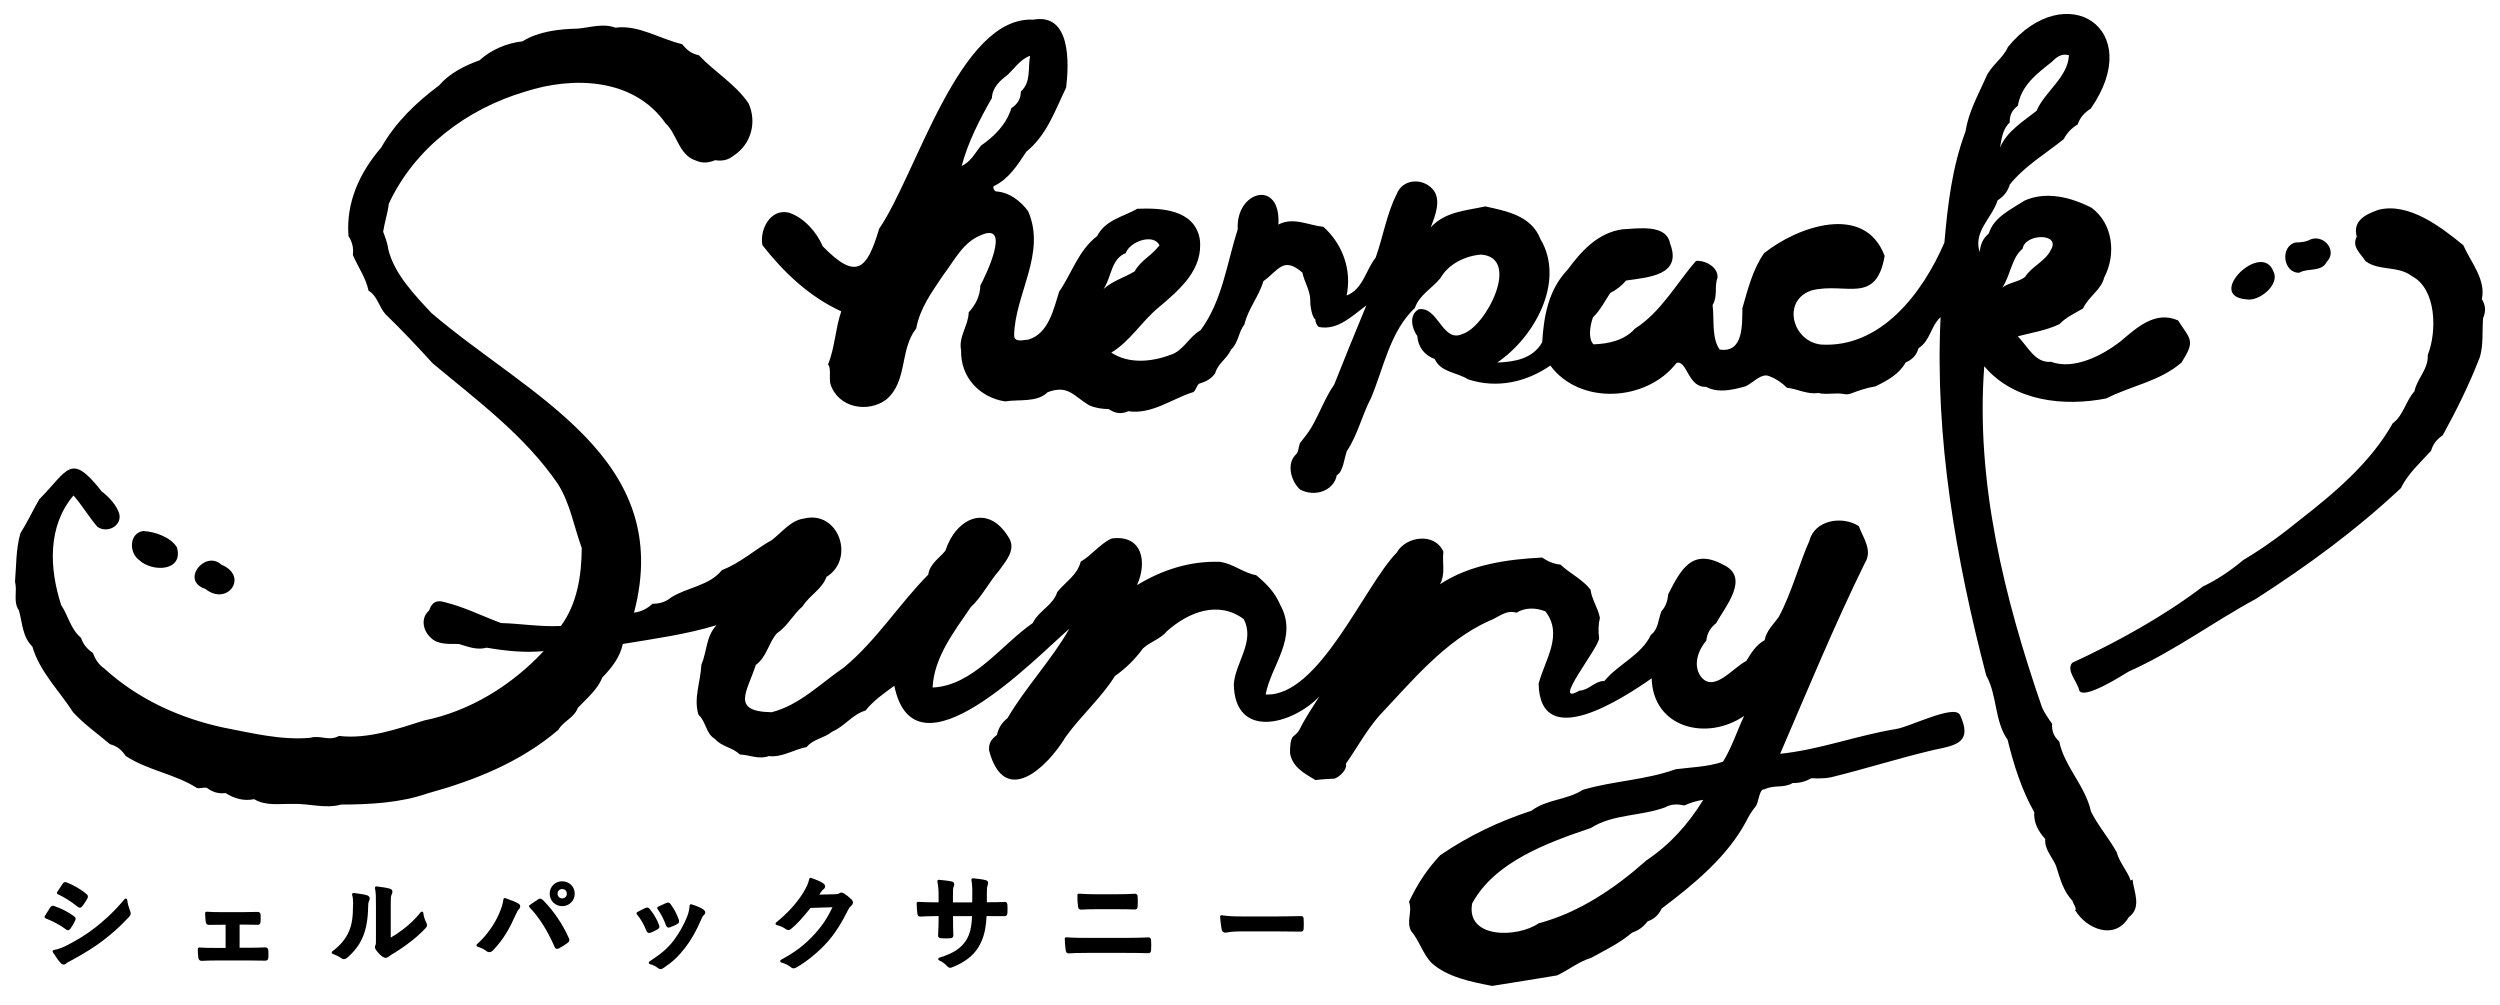 <svg viewBox="0 0 500 201" version="1.1" xmlns="http://www.w3.org/2000/svg" data-name="レイヤー 1" id="_レイヤー_1">
  <defs>
    <style>
      .cls-1 {
        fill: #000;
        stroke-width: 0px;
      }
    </style>
  </defs>
  <g>
    <path d="M15.97,181.53c.19,0,.35-.09.41-.21.43-.46.9-1.27,1.08-1.59.08-.14.12-.27.12-.42,0-.2-.11-.38-.26-.48-1.29-1.12-2.86-1.89-3.92-2.32-.38-.19-.67-.1-.88.26-.19.28-.38.58-.58.87l-.51.77c-.05.07-.06.16-.04.24s.08.15.16.18c1.21.55,2.79,1.55,3.93,2.49.12.1.28.21.49.21Z" class="cls-1"></path>
    <path d="M112.44,176.26c-1.43,0-2.5,1.07-2.5,2.48s1.1,2.49,2.5,2.49,2.51-1.09,2.51-2.49-1.1-2.48-2.51-2.48ZM112.44,179.67c-.54,0-.93-.39-.93-.93s.39-.93.93-.93.93.39.93.93-.38.93-.93.93Z" class="cls-1"></path>
    <path d="M25.44,179.96c-.02-.11-.1-.21-.21-.24-.1-.03-.23,0-.3.09-2.36,2.85-4.69,4.79-5.87,5.69-1.91,1.49-3.49,2.42-5.58,3.52-1.21.62-1.92.83-2.72.98-.09.02-.17.08-.21.16-.04.09-.03.19.02.27.64,1.02,1.16,1.75,1.53,2.12.17.23.4.36.64.36.19,0,.37-.08.53-.25.12-.12.45-.3.77-.46l.36-.19c2.64-1.44,4.49-2.6,6.18-3.89,1.92-1.49,3.27-2.64,5.25-4.77.21-.21.31-.43.31-.67,0-.19-.06-.35-.12-.48-.32-.91-.47-1.39-.58-2.24Z" class="cls-1"></path>
    <path d="M13.59,186.05c.23,0,.38-.19.5-.33.33-.47.7-1.03.94-1.62.05-.1.1-.21.1-.33,0-.29-.23-.45-.35-.54-1.26-.9-2.54-1.56-4.05-2.06-.39-.09-.6.21-.68.31-.16.22-.35.53-.59.93-.15.24-.31.52-.51.83-.04.07-.05.16-.03.24.03.08.09.14.17.18,1.63.65,2.9,1.33,4.08,2.2.12.1.25.19.42.19Z" class="cls-1"></path>
    <path d="M53.1,189.47c-.97.05-2.08.08-3.29.08h-1.89v-4.63h.84c.42,0,.9.01,1.36.02.46.01.91.03,1.29.02.15.02.36.01.51-.13.16-.14.19-.34.2-.53.02-.42.02-.88,0-1.31-.01-.14-.04-.31-.14-.43-.1-.12-.24-.18-.41-.18-.47,0-.96.01-1.44.02-.47.01-.93.02-1.4.02h-4.56c-.87,0-1.96,0-2.83-.08-.08-.01-.16.02-.23.08-.06.06-.09.14-.09.22l.02.41c.03.54.05.97.1,1.26.09.62.42.68.62.66.94-.02,1.68-.02,2.52-.02h.84v4.63h-1.77c-1.29,0-2.31,0-3.49-.08-.08-.02-.16.02-.21.08-.06.05-.09.13-.09.21,0,.79.03,1.33.1,1.7.02.17.09.68.69.68.83-.04,1.77-.08,3.01-.08h6.45c.46,0,.98.01,1.51.02.55.01,1.12.02,1.63.02h.06c.17.01.33-.03.45-.12.16-.14.2-.36.21-.52.02-.44.02-.9,0-1.35-.05-.58-.38-.67-.59-.66Z" class="cls-1"></path>
    <path d="M73.39,179.05c-.45-.15-1.27-.29-2.66-.46-.11,0-.19.03-.25.1-.06.07-.08.17-.06.26.16.6.2.91.2,1.65-.02,3.2-.27,4.31-.84,5.7-.67,1.52-1.7,2.75-3.32,3.98-.08.06-.13.17-.11.27.02.1.09.19.19.23.71.26,1.18.49,1.68.83.14.1.33.22.56.22.28,0,.51-.17.72-.34,1.37-1.18,2.38-2.51,3-3.96.72-1.62,1.09-3.63,1.13-6.16,0-.46.02-.87.23-1.29.1-.25.11-.47.02-.65-.06-.12-.19-.29-.47-.37Z" class="cls-1"></path>
    <path d="M85.27,184.55c-.33-.64-.53-1.28-.61-1.98-.01-.11-.09-.21-.21-.24-.11-.03-.23,0-.3.1-.98,1.25-2.11,2.34-3.54,3.44-.88.68-1.68,1.21-2.46,1.65v-6.38c0-1.44,0-1.83.15-2.16.09-.17.19-.43.19-.64,0-.18-.08-.51-.57-.62-.65-.2-1.83-.34-2.61-.44-.09,0-.18.02-.25.09-.06.07-.09.16-.07.25.2.91.2,1.73.2,3.51v6.8c0,.72,0,.9-.09,1.07-.08.16-.11.29-.11.44,0,.2.09.37.24.6.2.27.72.93,1.31,1.32.23.14.41.21.58.21.2,0,.41-.08.58-.22l.09-.07c.12-.09.2-.15.48-.34,1.3-.76,2.47-1.55,3.68-2.48,1.06-.79,2.01-1.63,3.07-2.72.23-.24.39-.45.39-.72,0-.14-.05-.25-.1-.36l-.05-.12Z" class="cls-1"></path>
    <path d="M103.64,180.68c-.55-.3-1.42-.65-2.58-1.06-.08-.03-.18-.02-.25.03-.08.05-.12.13-.13.22-.06.73-.38,1.78-.9,2.95-.98,2.22-2.57,4.42-4.39,6.02-.08.07-.11.17-.09.28.02.1.1.18.2.21.68.21,1.32.52,1.7.82.21.19.43.28.66.28.29,0,.54-.13.78-.4,2.1-2.21,3.3-4.39,4.45-6.98.32-.71.47-.97.66-1.17.19-.19.29-.4.29-.61,0-.26-.15-.47-.41-.58Z" class="cls-1"></path>
    <path d="M108.53,179.98c-.12-.12-.28-.25-.51-.25-.15,0-.32.06-.44.17-.18.11-.41.27-.69.46-.27.19-.59.4-.96.65-.07.05-.12.12-.12.2,0,.08.02.17.08.23,2,2.13,3.5,4.49,5.01,7.88.02.08.09.31.32.41.07.03.14.04.21.04.14,0,.27-.05.37-.1.63-.33,1.31-.77,1.74-1.11.22-.15.33-.34.33-.56,0-.16-.04-.3-.11-.41-1.3-2.88-3.11-5.52-5.22-7.63Z" class="cls-1"></path>
    <path d="M140.67,181.88s0,0,0,0c-.49-.33-1.38-.71-2.38-1.02-.08-.02-.17-.01-.25.04-.07.05-.12.13-.12.21-.08.96-.21,1.4-.45,2.1-.56,1.51-1.68,3.51-2.73,4.88-1.19,1.55-2.37,2.57-4.86,4.21-.09.06-.14.17-.13.28.02.11.1.2.2.23.74.22,1.17.43,1.62.79.15.14.34.23.53.23.25,0,.47-.14.65-.27,1.72-1.13,2.88-2.22,4.3-4.03,1.17-1.53,2.26-3.44,3.14-5.52l.07-.16c.13-.31.26-.6.47-.79.16-.14.32-.32.32-.58,0-.29-.25-.48-.38-.58Z" class="cls-1"></path>
    <path d="M130.14,186.53c.45-.18.82-.34,1.36-.66,0,0,0,0,0,0,.16-.1.38-.24.38-.53,0-.1-.03-.18-.06-.26l-.04-.14c-.36-1.01-.99-2.09-1.8-3.11-.24-.33-.52-.4-.89-.24l-.15.07c-.41.19-.86.41-1.49.76-.08.04-.13.11-.14.2-.02.08,0,.17.06.24.76.91,1.4,2,1.88,3.22.12.34.32.51.59.51.09,0,.19-.02.3-.06Z" class="cls-1"></path>
    <path d="M133.53,185.48c.06.03.13.04.2.04s.15-.01.23-.04c.59-.21,1.05-.42,1.46-.65.39-.21.49-.46.34-.9-.32-.98-1.02-2.3-1.62-3.07-.23-.35-.51-.43-.88-.27-.31.13-.72.32-1.38.63l-.28.13c-.08.04-.13.1-.15.19-.02.08,0,.17.04.24.79,1.1,1.25,2.09,1.69,3.22.07.18.15.39.35.48Z" class="cls-1"></path>
    <path d="M168.79,178.69c-.36-.25-.7-.2-.9-.04-.17.11-.38.18-.88.2l-3.15.07c.13-.19.25-.37.36-.55l.11-.14c.11-.14.22-.28.33-.35.31-.2.36-.45.36-.59,0-.23-.12-.43-.32-.58-.46-.34-1.25-.7-2.48-1.13-.07-.03-.16-.02-.23.02-.07.04-.12.11-.14.19-.22.97-.53,1.59-1.17,2.69-1.42,2.25-3.11,4.11-5.47,6.03-.08.07-.12.18-.1.29.03.11.11.19.22.21.6.12,1.33.45,1.85.82.35.28.78.23,1.1-.1,1.18-.97,2.23-2.17,3.84-4.15l4.38-.13c-1.09,2.25-1.99,3.6-3.55,5.34-2.07,2.24-3.72,3.5-6.77,5.18-.1.06-.16.17-.14.28.01.12.09.21.2.24.77.22,1.37.51,1.84.89.17.14.38.29.66.29.18,0,.33-.05.47-.14,2.07-1.15,4.55-3.18,6.32-5.18,1.47-1.67,2.78-3.71,4.11-6.41.18-.36.37-.6.61-.79.23-.2.34-.42.34-.65,0-.16-.06-.42-.36-.68-.47-.45-.95-.83-1.44-1.14Z" class="cls-1"></path>
    <path d="M200.89,180.39c-.9.04-2.02.06-3.09.06h-.43v-1.66c0-.89.02-1.37.15-1.71.06-.17.1-.34.1-.47,0-.48-.45-.58-.57-.6-.49-.14-1.53-.26-2.46-.36-.08,0-.18.03-.24.09-.06.07-.09.16-.07.25.14.7.2,1.63.18,2.76l-.02,1.73h-3.85v-1.21c0-1.42,0-1.56.14-1.92.06-.17.12-.32.12-.49,0-.14-.05-.48-.51-.56-.44-.13-1.38-.22-2.55-.34-.11-.01-.18.02-.24.09-.06.06-.09.15-.07.24.2,1.17.24,1.67.24,2.97v1.21h-.33c-1.46,0-2.84-.04-3.76-.1-.08-.01-.16.02-.22.08s-.09.14-.08.22l.02.44c.03.65.06,1.22.12,1.56.03.43.21.65.55.65.63-.04,2.25-.1,3.37-.1h.33v.49c0,1.14-.03,2.11-.1,3.34-.02.16.02.3.11.4.13.16.33.18.52.2.57.05,1.26.04,1.81,0,.14-.01.28-.03.4-.11.09-.06.23-.2.21-.47-.06-1.08-.06-2.2-.06-3.39v-.45h3.79c-.09,2.27-.41,3.59-1.16,4.8-1.01,1.62-2.57,2.64-5.39,3.51-.11.04-.19.14-.2.26s.06.23.17.28c.66.29,1.02.55,1.62,1.17.19.19.36.31.59.31.19,0,.39-.08.68-.21,2.33-.96,3.97-2.25,4.99-3.94,1.01-1.67,1.47-3.43,1.61-6.19h.57c.55,0,1.17,0,1.73.01.48,0,.92,0,1.21,0,.52.03.63-.28.66-.59.04-.53.04-1.14,0-1.67-.02-.19-.04-.6-.59-.59Z" class="cls-1"></path>
    <path d="M229.58,187.48h-.01c-.85.04-2.28.1-4.61.1h-7.48c-1.15,0-2.67-.01-4.23-.12-.08,0-.16.02-.22.08-.06.06-.09.14-.08.22.06,1.09.1,1.8.19,2.29.03.19.1.63.61.63.85-.07,2.01-.1,3.68-.1h7.69c1.47,0,3.55.02,4.5.06.6,0,.6-.5.6-.7.04-.59.04-1.24,0-1.81,0-.16,0-.66-.62-.66Z" class="cls-1"></path>
    <path d="M216.16,181.92h.19c.9-.05,1.75-.08,2.96-.08h4.07c1.4,0,2.67.02,3.6.06.51,0,.54-.44.55-.66.04-.61.04-1.26,0-1.85,0-.55-.32-.64-.52-.64h-.11c-.87.05-2.06.1-3.57.1h-4.07c-1.21,0-2.16-.02-3.47-.12-.08,0-.16.02-.22.07-.06.05-.09.13-.09.21,0,.86.02,1.57.12,2.2.01.19.05.7.57.7Z" class="cls-1"></path>
    <path d="M260.59,183.35c-.14-.13-.33-.14-.51-.13-.55,0-1.09.02-1.64.03-1.03.02-2.06.04-3.07.04h-6.62c-1.98,0-3.03-.03-4.4-.24-.09-.02-.17.01-.24.07-.06.06-.1.14-.09.23.08,1.03.21,2.02.31,2.52.12.58.52.66.75.66.06,0,.16-.01.31-.04.39-.07,1.19-.21,2.71-.21h7.4c1.37,0,2.74.02,4.12.04h.44c.16.02.36.01.51-.13.14-.14.16-.33.16-.44.04-.63.04-1.34,0-1.95,0-.15-.02-.32-.15-.45Z" class="cls-1"></path>
  </g>
  <g>
    <path d="M27.76,111.95c2.63,2.56,9,2.36,7.63-2.47-1.25-2.06-4.44-3.16-6.76-3.28-2.81.45-2.85,4.28-.86,5.75Z" class="cls-1"></path>
    <path d="M41.06,117.77c4.41,3.58,8.8-2.52,3.21-4.84-3.24-2.99-8.26,3.22-3.21,4.84Z" class="cls-1"></path>
    <path d="M449.25,59.87c2.62.51,6.79-3.01,5.44-5.55-2.3-6.29-13.74,4.86-5.44,5.55Z" class="cls-1"></path>
    <path d="M459.87,54.54c1.64-1,4.43-.05,5.48-2.17,2.13-2.17-.42-5.4-3.12-4.54-1.03.57-2.03.64-3.13.67-3.15.78-2.48,6.15.77,6.05Z" class="cls-1"></path>
    <path d="M426.51,175.89s-.39.22-.39.22c-.51-1.74-2.25-3.59-2.77-5.64-1.61-2.92-3.75-5.31-5.16-8.18-1.09-5.07-5.36-9.06-6.34-13.99-1.11-1.04-1.49-2.05-1.44-3.55-.73-1.05-1.5-2.11-2.02-3.32-7.54-21.88-13.29-45.03-11.54-68.18,6,7.11,16.08,8.08,24.43,6.43,5-2.57,10.67-3.39,15.03-7.18,2.82-4.47,1.81-4.5-.7-8.42-4.54-1.98-8.17,1.37-11.48,4.17-3.58,2.81-9.37,5.81-13.91,4.11-3.22.3-4.68-3.11-6.66-5.1,2.87-.75,5.62-1.15,8.33-2.43,1.31-1.39,3.1-2.18,4.72-3.14,1.08-2.37,3.61-3.68,4.23-6.19,2.4-4.52,1.83-10.74-2.53-13.95-4.15-2.13-9.17-3.38-13.46-1.4-2.69,1.77-6.1,3.27-7.1,6.57-1.2.98-1.66,2.19-1.81,3.71-1.34-4.15,2.43-6.74,3.59-10.37,1.24-.8,2.01-1.77,2.44-3.18,3.08-3.78,7.1-6.09,10.77-9.05.67-1.28,1.59-2.21,2.8-2.95.48-1.41,1.35-2.36,2.6-3.14,11.18-16.07-5.01-26.37-16.54-12.36-1.06,2.41-3.49,3.75-4.46,6.21-1.6,3.61-3.43,6.79-4.04,10.71-2.69,7.16-3.56,14.69-4.22,22.22-4.38,10.17-12.75,21.1-24.66,20.39-5.81-.63-7.94-8.92-1.8-10.86,6.79-1.64,12.81,2.99,14.51-6.86-3.98-10.7-17.54-5.84-24.11-.55-2.28,3.23-3.26,7.26-4.34,10.99-.07,3.32.25,9-4.54,8.28-1.65-2.27-1.06-6.13-1.42-8.91,1.07-1.72.31-3.68.98-5.44.2-2.13-2.47-3.56-4.3-3.37-3.85,4.38-7,10.25-12.2,13.53-2.13,2.38-5.3,3.04-8.3,3.15-1.15-1.19-.66-3.82-.11-5.39,1.44-1.39,2.38-3.25,3.47-4.9,1.25-.61,2.25-1.44,3.17-2.48,4.41-.65,11.26-1,8.79-7.38-.73-4.01-6.5-2.99-9.54-2.86-4.9.69-8.22,4.36-10.91,8.02-3.88,4.06-4.8,9.25-5.13,14.57-1.89,3.33-5.54,3.92-9.01,4.06,7.44-4.99,13.7-16.24,8.66-24.7-1.83-4.67-6.7-5.58-11.02-6.53-3.89.85-8.09,1.04-10.93,4.2.88-2.26,2.23-5.58.4-7.64-2.02-2.3-6.02-2.11-7.2.98-2,3.93-2.71,8.5-4.21,12.71-1.98,2.48-2.53,6.31-5.81,7.57,1.09-5.1-.8-10.3-4.64-13.74-3-.3-6.03-2.03-9-.45.55-9.22-8.58-6.74-8.13.93-2.14,6.65-3.07,14.31-7.42,20.19-2.37,1.35-3.46,4.17-6.07,4.95-3.83,1.44-8.37,1.81-11.8-.46,3.83-2.32,6.08-6.26,9.52-9.08,4.18-3.55,8.96-7.56,8.17-13.67-1.09-5.93-7.79-6.2-12.48-6.02-2.82,1.6-6.44,2.24-8.05,5.48-3.74,2.83-5.07,7.49-7.59,11.09-1.11,3.57-2.14,8.41-6.16,9.6-1.06.07-2.84.63-2.84-.85.12-8.19,6.51-16.43,2.78-24.86-1.52-2.04-3.78-3.78-6.38-3.92-.36-.07-.73-.8-.48-1.06,2.95-1.39,4.78-4.22,6.51-6.89,4.11-3.33,5.76-8.25,7.97-12.84.57-4.86.99-14.93-6.57-13.57-14.8-.75-23.42,31.09-30.83,41.81-2.45,8.3-4.61,10.35-11.28,3.52-1.19-2.82-3.77-5.77-6.81-6.74-3.66-.86-5.85,3.4-5.26,6.51,4.28,5.46,9.38,10.31,15.77,13.24-1.19,3.43-1.26,7.26-2.65,10.62.68.63.18,2.8.48,3.88,1.5,4.8,7.48,5.89,11.17,3.14,4.34-3.66,2.63-9.98,5.99-14.22.78-4.15,3.1-7.19,5.33-10.57,2.32-3,4.02-6.77,7.82-8.17,5.83-2.4.78,8.1-.33,10.17-.04,2.05-.93,3.85-2.32,5.33-.04,2.67-2.08,4.86-1.52,7.61-.15,5.39,3.71,9.41,8.75,10.22,2.85-.45,6.46.27,8.57-1.85,4.11-1.51,5.11.72,8.26,2.61,1.25.57,2.59.74,3.95.78,1.31.88,2.44,1.06,3.93.42,4.65.72,8.86-2.57,12.98-3.82.53-.35.64-1.28,1.14-1.67,1.3-.39,2.42-.92,3.23-2.09.54-1.99,2.36-2.89,3.19-4.75,1.49-1.39,1.44-3.44,2.66-5.02.75-3.17,2.9-5.59,3.8-8.66,2.99-2.12,3.98-5.06,7.8-1.71.38,1.91,1.58,3.56,1.58,5.63-.04.93.34,3.39,1,3.7-.02.52.31,1.3.74,1.55,3.82.73,6.71-2.31,9.47-4.31-2.19,5.29-4.33,10.5-6.43,15.83-1.8,2.57-2.9,5.71-4.55,8.55-.67,1.12-1.49,2.13-2.29,3.14-.36.89-.21,1.88-1.01,2.48-1.69,1.93-.72,5.25,1.03,6.82,3.05,1.61,6.79.17,7.34-2.88,1.28-.62,1.47-3.4,2.02-4.82,2.17-3.27,2.98-7.08,4.83-10.61,2.59-6.2,3.8-13.3,8.78-18.03.85-2.54,3.38-3.87,5.1-5.94,1.58-2.83,4.97-4.47,8.11-4.71,8.09.55,1,14.48-3.69,15.87-4.04,1.91-4.91-5.68-8.81-4.92-1.96,1.18-1.34,3.79-.24,5.34.15,2.19,1.45,3.85,3.49,4.61,1.23,2.69,4.44,2.62,6.69,4.06,5.76,1.88,11.64.55,16.43-2.77,5.85,7.95,19.21,7.27,25.24-.52,2.08-.69,2.3,4.99,5.88,4.77,2.49,1.33,5.37.61,7.94-.1,1.4-.64,3.15-2.7,4.7-2.04,1.36.51,2.49,1.27,3.56,2.33,2.09.22,4.02,1.37,6.22,1.05,1.75.4,3.44-.11,5.12.2.48.09.96.09,1.41-.08,1.61-.61,3.26-1.18,4.94-1.44,2.4-1.17,4.73-2.43,6.06-4.79,1.35-.59,2.14-1.42,2.57-2.85,2.38-1.52,2.44-4.47,4.41-6.2-1.18,24.2,3.07,48.47,9.13,71.67,2.23,3.96,1.61,9.08,4.27,12.83,1.2,4.96,2.83,10.11,5.33,14.49-.14,2.08.8,3.86,2.2,5.36-.16,2.14,1.35,3.5,2.16,5.38.8,2.53,1.42,5.02,3.28,6.99.17.73,1.13,1.68.36,2.14,0,0,.27-.14.27-.14,2.09,3.52,7.8,6.07,10.64,1.27,2.71-1.94.93-5.3.75-7.54ZM404.52,49.75c.48-3.12,7.81-3.19,5.61.3-1.08,2.21-3.84,3.27-5.12,5.34-1.34,1.04-3.17,1.07-4.55,2.13,1.63-2.38,1.86-6.01,4.06-7.77ZM410.34,12.4c1.03-1.05,1.98-1.76,3.45-1.35-.24,4.49-4.85,7.26-6.47,11.11-2.68,2.14-5.97,4.08-7.32,7.38.34-1.85.51-3.69,1.94-5.05-.01-1.51.46-2.44,1.64-3.35.64-4.02,3.78-6.4,6.76-8.74ZM192.34,33.18c1.24-4.68,3.58-9.3,6.04-13.57.1-2.12,1.57-3.46,3.16-4.65,1.38-1.32,2.64-3.2,4.48-3.79-.47,2.49.24,5.24-1.84,7.12-.06,1.56-.63,2.48-1.91,3.34-.96,3.19-3.38,5.64-6.08,7.49-1.17,1.5-2.05,3.24-3.85,4.07ZM225.15,50.63c.75-2.27,5.47-4.05,6.75-1.59-1.46,2.03-3.82,3.07-4.96,5.23-2.07,1.24-4.4,1.89-6.24,3.54,1.63-2.33,1.46-6.03,4.46-7.19Z" class="cls-1"></path>
    <path d="M492.62,49.01c-4.37-3.57-10.89-8.63-17-7.03-2.51.91-5.13,2.14-4.27,5.35-1.06,2.04.77,3.35,1.78,4.93,2.73,1.98,6.49.84,9.2,2.94,4.95,2.51,5.12,11.02,3.22,15.8.16,2.84-2.14,4.68-2.66,7.26-1.79,2-2.2,4.84-4.35,6.4-4.39,7.84-11.71,13.99-18.75,19.46-3.38,2.76-7.18,5.54-11.1,7.86-2.56,2.13-5.17,3.92-8.1,5.31-7.82,5.95-17.19,11.13-26.14,15.26-1.31,1.54,1.09,3.86,1.41,5.57.98,1.83,8.38-2.93,9.9-3.82,9.18-4.12,16.82-9.88,25.47-14.56,10.52-6.78,19.98-13.71,28.94-22.11,1.4-2.89,3.91-5.12,6.05-7.48.39-1.37,1.15-2.29,2.33-3.09,2.8-5.12,5.35-10.24,7.45-15.72.71-2.52.4-5.11.62-7.71.58-1.39.53-2.51-.25-3.81.86-3.92-2.23-7.39-3.73-10.82Z" class="cls-1"></path>
    <path d="M391.92,142.91c-1.15-2.04-10.16,2.54-12.7,2.89-7.82,1.28-15.21,4.13-23.19,4.96,5.46-12.68,10.9-25.87,16.98-38.23,1.56-2.44-.43-5.07-1.26-7.32-3.36-2.13-8.85-1.19-9.87,2.96-1.73,3.72-3.6,10.53-6.08,15.13-1.07,1.55-2.52,2.8-2.87,4.73-1.7.93-2.7,2.57-3.67,4.16-2.61,1.27-6.6,6.63-9.18,2.99-1.49-2.24-.45-5.13,1.18-7.06.18-1.49.79-2.55,1.99-3.51,1.89-3.42,6.8-9.14,1.41-11.66-6.33-3.43-8.53,1.07-11.02,5.9-.13,1.46-.57,2.58-1.36,3.4-.67,1.72-.56,3.55-2.12,4.75-1.87,4-6.5,5.82-9.27,9.19-2,.02-3.05,1.84-5,1.94-5.92,3.42,3.95-8.59,3.93-10.5-.18-1.31-.15-2.78.16-4.07-.38-1.98-1.61-3.63-1.87-5.62-1.59-2.08-4.12-3.22-6-5.01-1.38-.14-2.55-.65-3.68-1.42-6.95.35-14.43,1.38-20.43,5.34,1.14-2.09.41-4.29.68-6.53-1.81-3.97-7.6-2.97-9.31.18-6.51,6.61-15.58,28.96-26.24,28.4,1.09-5.89,6.57-11.34,2.92-17.92-1.08-2.55-2.76-4.23-4.81-5.94-2.59-.46-4.62-2.32-7.26-2.67-5.93-.2-11.44,1.55-16.58,4.66,2.09-4.58,1.11-10.16-5.08-9.33-2.3,1.05-3.97,3.35-6.17,4.63-.73,2.76-3.03,4.01-4.7,6.08-.81,2.65-3.66,3.69-4.9,6.2-6.34,4.41-11.93,12.53-20.03,12.9.3-6.14,4.37-11.23,7.64-16.09,2.07-1.85,3.8-5.22,5.67-7.31,1.55-2.19,3.51-4.33,1.79-6.81-4.21-6.71-10.48-3.57-12.54,2.85-1.29,1.58-3.11,2.59-3.43,4.78-5.82,5.88-10.31,13.12-16.85,18.56-4.75,3.23-8.9,7.55-14.48,8.96-8.3-.14-4.82-4.19-3.16-9.46,2.21-1.63,2.5-4.32,4.19-6.3,2.18-1.47,3.26-3.79,5.2-5.45,1.35-2.19,3.86-3.38,4.74-5.85,5.85-3.62,2.43-13.43-4.53-11.67-2.55.32-4.39,2.76-6.39,4.29-3.45,1.93-6.34,4.64-9.97,6-2.56,3.2-6.95,3.41-10.23,5.52-1.1.9-2.28,1.22-3.68,1.23-1.04.98-2.24,1.58-3.69,1.78,8.22-31.06-21.16-43.33-40.53-59.95-3.4-3.65-7.34-7.75-8.58-12.58-.17-1.3-.62-2.49-1.06-3.66.28-1.87.92-3.72,1.13-5.61,5.18-11.12,15.57-18.94,27.22-22.39,9.7-3.16,21.8-2.72,28.13,6.31,2.33,2.15,2.62,6.37,6.06,7.45,1.29.6,2.59.47,3.86-.07,1.38.23,2.62-.01,3.72-.93,3.45-2.24,4.67-6.6,2.97-10.42-2.59-3.85-6.78-6.26-9.95-9.64-1.49-.3-2.42-1.06-3.33-2.21-4.45-1.02-8.72-3.92-13.34-3.3-2.56-.93-4.98-.04-7.57.19-3.75.07-7.88.57-11.03,2.54-3.16.35-6.23,1.66-8.63,3.81-2.93,1.03-6,2.6-8.04,4.99-4.66,3.5-8.68,7.34-11.59,12.44-4.34,5.04-7.05,10.99-6.55,17.69.77,1.23,1.05,2.36.88,3.81,1.02,2.37,2.61,4.57,3.13,7.12,1.82,1.1,2.03,3.2,3.41,4.73,3.16,3.06,6.33,6.4,9.4,9.79,9,7.54,18.37,14.37,25.1,24.19,2.44,3.9,3.17,8.48,4.74,12.76-.04,5.55-.92,11.19-4.18,15.6-4.01.21-8-.47-11.96-.59-3.71-1.36-7.4-3.23-11.23-4.16-1.71-.53-2.62.03-3.16,1.66-1.73,1.48-1.26,4.01.33,5.43,1.41,1.46,3.76,1.23,5.62,1.26,1.84.55,3.62,1.28,5.55.74,3.82.66,7.69,1.05,11.41.69-6.39,6.85-14.78,12.03-23.91,13.87-5.22,1.66-11.3,3.79-17.03,3.09-1.94,1.13-3.73-.23-5.78.38-5.84.51-11.64-.96-17.23-2.03-8.87-1.89-17.23-5.73-23.92-11.83-1.15-.79-1.81-1.86-2.3-3.13-1.15-.76-1.91-1.7-2.36-3.01-2.13-1.82-2.53-4.39-3.97-6.56-2.38-7.34-2.74-15.79,2.47-21.91,1.72,1.96,3.06,4.27,4.77,6.26,1.95,1.4,5-.18,4.37-2.64-.5-1.65-2.08-3.36-3.51-4.44-6.25-7.97-6.68-4.26-12.47,1.57-1.31,2.27-2.43,4.66-3.79,6.83-.9,3.18-.8,6.38-1.07,9.66.51,2.01-.44,3.96.78,5.75.73,2.58.67,5.22,2.69,7.23,1.49,5.07,5.28,8.68,8.16,13.15,2.23,2.42,4.89,4.26,7.37,6.38,1.44.38,2.32,1.14,3.13,2.34,4.41,2.91,9.94,3.62,14.22,6.4.62.2,1.42-.19,2.04,0,1.17.86,2.28,1.2,3.74,1.03,1.72,1.12,3.65,1.64,5.69,1.22,2.37,1.41,5.08.89,7.7.95,3.27-.13,6.54,1.02,9.69.13,5.77-.02,11.83-.33,17.31-2.24,9.38-2.58,18.57-6.24,26.14-12.7,1.06-1.81,3.14-2.37,3.91-4.41,1.8-1.9,3.94-3.66,4.9-6.07,1.87-1.97,3.5-3.96,4.09-6.7,6.37-1.06,12.64-1.9,18.75-3.76-2.14,2.23-1.9,5.27-3.04,7.93-.14,3.3-1.6,6.72-.58,9.98,1.58,1.44,1.41,3.71,3.31,4.86,1.37,1.57,3.51,1.66,4.96,3.09,1.99.09,3.85,1.06,5.81.32,2.62.33,4.98-1.32,7.55-1.8,1.37-1.66,3.46-1.73,5.09-3.07,2.56-1.09,4.09-3.5,6.69-4.23,1.58-2,3.74-3.48,5.76-4.96,4.06,19.76,28.08-5.41,35.02-11.42-3.56,6.25-8.68,11.61-12.39,17.9-1.12.89-1.79,1.93-2.11,3.36-1.12.8-1.73,1.78-1.55,3.18,3.08,11.32,11.5,3.49,15.3-2.79,3.08-4.29,7.21-7.91,9.86-12.19,2.15-1.49,4.07-3.4,5.61-5.52,1.5-1.36,3.5-1.86,4.79-3.44,4.28-3.8,10.23-6.19,15.33-2.43,2.39,4.43-1.69,8.74-1.96,13.05.18,11.08,11.64,8.15,17.13,2.42-1.37,2.17-2.82,4.27-3.94,6.55-.29.58-.75,1.03-1.26,1.42-.69.52-.72,2.74-.67,3.48.5,2.75,2.93,3.99,5.06,5.29,1.24-.17,2.59-.21,3.84-.29,1.1-.42,2.56-1.85,2.26-2.98,2.21-3.15,4.02-6.55,6.65-9.58,6.47-6.85,13.11-14.98,21.93-18.96,1.97-.71,3.36-2.32,5.52-1.66,1.8-1.09,3.87-1.03,5.8-.27,3.62,4.67-.07,9.62-1.36,14.46.3,13.83,16.83,2.97,22.61-1.07.27,10.01,11.11,12.59,18.49,7.52-1.56,3.36-2.46,6.3-4.22,9.16-3.08,1.04-6.31,1.1-9.47,1.5-6.03,2.18-12.39,2.31-18.54,4.11-3.21,2.08-7.17,1.85-10.32,4.2-6.49,2.11-12.56,5.02-18.21,8.87-2.62,2.76-4.61,5.84-6.26,9.33.74,1.99-.6,3.89.42,5.84,1.66,1.94,2.31,4.54,4.07,6.38,3.19,2.88,7.93,3.79,12.14,4.61,4.33-.67,8.7-1.41,12.97-2.1,2.35-1.09,4.29-2.74,6.82-3.51,2.88-1.59,5.64-2.89,8.18-5.04,1.31-.45,2.28-1.15,3.11-2.26,1.38-.48,2.19-1.29,2.85-2.59,6.39-4.81,13.07-10.31,16.85-17.37.54-1.15,1.22-2.17,2-3.15.54-.85.68-3.5,1.66-3.28,1.85-.98,3.87-.19,5.67-1.28,1.36.04,2.56-.31,3.76-.96,1.3.05,2.63.09,3.92-.19,7.03-1.73,13.53-3.82,20.61-5.49,4.71-.94,7.68-1.6,5.12-7.09ZM329.27,172.09c-6.24,5.54-13.45,10.43-21.54,12.57-4.17,2.91-14.59,3.16-13.3-3.97,4.52-8.37,15.17-12.19,23.77-15.1,4.3-2.79,9.99-2.33,14.79-4.11,1.28-.69,2.47-.71,3.85-.38,1.21-.53,2.47-.96,3.81-1.13-2.98,4.85-6.69,8.99-11.38,12.11Z" class="cls-1"></path>
  </g>
</svg>